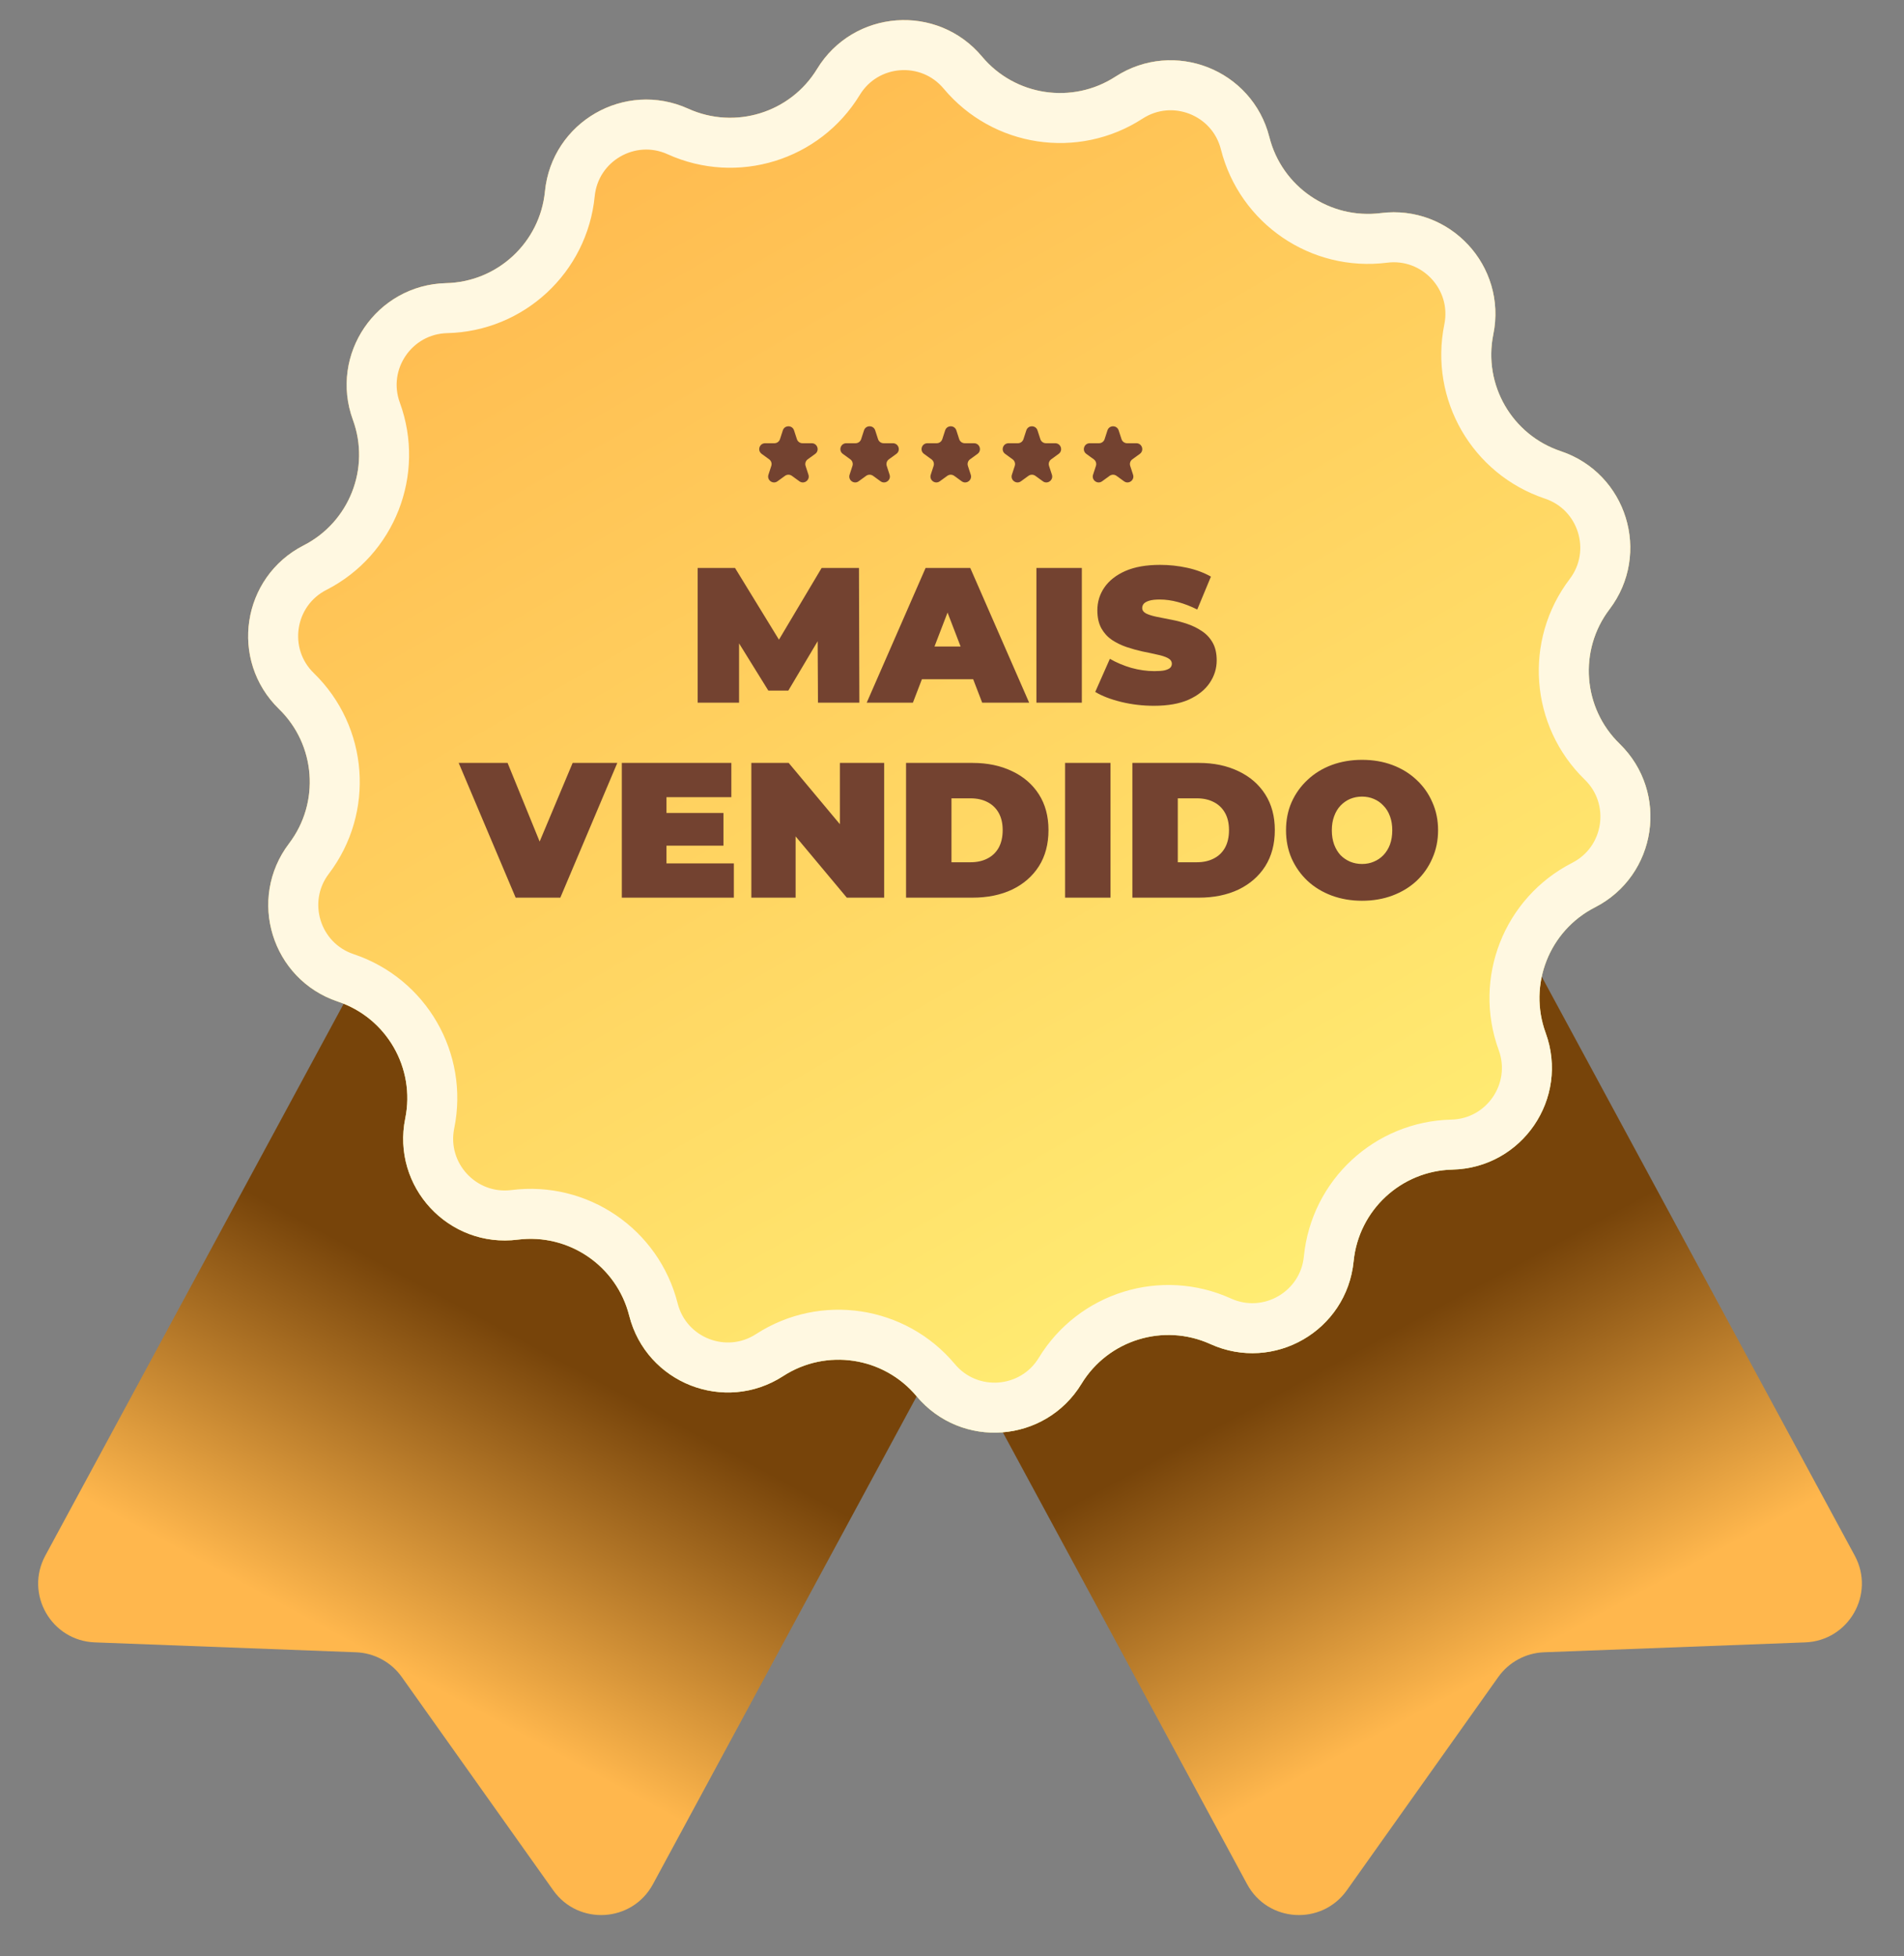 <svg xmlns="http://www.w3.org/2000/svg" width="293" height="301" viewBox="0 0 293 301" fill="none"><rect x="0" y="0" width="293" height="301" fill="#808080" stroke="none"/><mask id="mask0_114_52" style="mask-type:alpha" maskUnits="userSpaceOnUse" x="0" y="0" width="293" height="301"><rect width="293" height="301" fill="url(#paint0_linear_114_52)"></rect></mask><g mask="url(#mask0_114_52)"><path d="M85.134 290.861C89.016 296.327 97.286 295.822 100.475 289.925L157.7 184.09C160.077 179.693 158.44 174.201 154.043 171.823L76.461 129.875C72.064 127.498 66.572 129.135 64.195 133.532L6.972 239.364C3.782 245.262 7.89 252.46 14.591 252.713L54.789 254.236C57.598 254.343 60.198 255.748 61.825 258.04L85.134 290.861Z" fill="url(#paint1_linear_114_52)"></path><path d="M207.258 290.861C203.376 296.327 195.105 295.822 191.917 289.925L134.692 184.09C132.315 179.693 133.952 174.201 138.349 171.823L215.93 129.875C220.327 127.498 225.819 129.135 228.197 133.532L285.42 239.364C288.609 245.262 284.501 252.46 277.801 252.713L237.603 254.236C234.794 254.343 232.194 255.748 230.566 258.04L207.258 290.861Z" fill="url(#paint2_linear_114_52)"></path><path d="M83.86 29.451C84.913 18.78 96.137 12.3 105.904 16.724V16.724C113.111 19.988 121.621 17.363 125.738 10.606V10.606C131.316 1.449 144.24 0.48 151.121 8.704V8.704C156.198 14.772 165.004 16.099 171.645 11.797V11.797C180.644 5.967 192.708 10.702 195.339 21.097V21.097C197.281 28.767 204.639 33.784 212.488 32.789V32.789C223.126 31.441 231.941 40.941 229.802 51.448V51.448C228.223 59.201 232.676 66.914 240.18 69.423V69.423C250.348 72.824 254.168 85.208 247.682 93.747V93.747C242.896 100.047 243.562 108.928 249.233 114.444V114.444C256.92 121.92 254.988 134.736 245.44 139.614V139.614C238.394 143.214 235.14 151.504 237.857 158.935V158.935C241.538 169.006 234.237 179.714 223.518 179.966V179.966C215.608 180.153 209.08 186.21 208.303 194.084V194.084C207.25 204.755 196.026 211.235 186.259 206.811V206.811C179.051 203.547 170.541 206.172 166.425 212.929V212.929C160.847 222.086 147.923 223.055 141.042 214.831V214.831C135.965 208.763 127.159 207.436 120.518 211.738V211.738C111.519 217.568 99.455 212.833 96.824 202.438V202.438C94.882 194.768 87.524 189.751 79.674 190.746V190.746C69.037 192.094 60.222 182.594 62.361 172.087V172.087C63.94 164.334 59.487 156.621 51.983 154.112V154.112C41.814 150.711 37.994 138.327 44.48 129.788V129.788C49.267 123.488 48.601 114.607 42.929 109.091V109.091C35.243 101.615 37.175 88.799 46.723 83.921V83.921C53.769 80.321 57.023 72.031 54.306 64.6V64.6C50.625 54.529 57.925 43.821 68.645 43.569V43.569C76.555 43.382 83.083 37.325 83.86 29.451V29.451Z" fill="url(#paint3_linear_114_52)"></path><path d="M68.736 47.414C78.588 47.182 86.721 39.637 87.688 29.829C88.482 21.779 96.949 16.891 104.317 20.228C113.295 24.294 123.895 21.024 129.023 12.607C133.231 5.7 142.98 4.969 148.17 11.172C154.495 18.731 165.464 20.384 173.736 15.026C180.525 10.628 189.625 14.2 191.61 22.041C194.029 31.595 203.195 37.844 212.972 36.605C220.996 35.588 227.646 42.755 226.032 50.681C224.066 60.338 229.613 69.945 238.96 73.071C246.63 75.637 249.512 84.979 244.619 91.42C238.657 99.268 239.486 110.33 246.551 117.202C252.349 122.841 250.892 132.509 243.69 136.189C234.913 140.673 230.86 150.999 234.244 160.256C237.021 167.853 231.514 175.93 223.427 176.121C213.574 176.353 205.442 183.898 204.475 193.706C203.681 201.756 195.214 206.644 187.846 203.307C178.868 199.241 168.267 202.511 163.14 210.928C158.932 217.835 149.183 218.566 143.992 212.363C137.668 204.804 126.698 203.15 118.427 208.509C111.638 212.907 102.538 209.335 100.553 201.494C98.134 191.94 88.968 185.691 79.191 186.93C71.166 187.947 64.517 180.78 66.13 172.854C68.097 163.197 62.55 153.59 53.203 150.464C45.532 147.898 42.651 138.556 47.544 132.115C53.505 124.267 52.676 113.205 45.611 106.333C39.813 100.694 41.27 91.026 48.473 87.346C57.25 82.862 61.303 72.536 57.919 63.279C55.142 55.682 60.649 47.605 68.736 47.414Z" stroke="#FFF8E1" stroke-width="7.693"></path><path d="M120.469 66.22C120.74 65.386 121.92 65.386 122.191 66.22L122.632 67.575C122.753 67.948 123.1 68.201 123.492 68.201H124.918C125.795 68.201 126.159 69.323 125.45 69.838L124.297 70.676C123.979 70.906 123.847 71.315 123.968 71.688L124.408 73.044C124.679 73.878 123.725 74.571 123.015 74.056L121.862 73.218C121.545 72.987 121.115 72.987 120.798 73.218L119.645 74.056C118.936 74.571 117.981 73.878 118.252 73.044L118.693 71.688C118.814 71.315 118.681 70.906 118.364 70.676L117.211 69.838C116.501 69.323 116.866 68.201 117.743 68.201H119.168C119.56 68.201 119.908 67.948 120.029 67.575L120.469 66.22Z" fill="#734230"></path><path d="M132.958 66.22C133.229 65.386 134.409 65.386 134.68 66.22L135.12 67.575C135.241 67.948 135.589 68.201 135.981 68.201H137.407C138.283 68.201 138.648 69.323 137.939 69.838L136.785 70.676C136.468 70.906 136.335 71.315 136.457 71.688L136.897 73.044C137.168 73.878 136.214 74.571 135.504 74.056L134.351 73.218C134.034 72.987 133.604 72.987 133.287 73.218L132.134 74.056C131.424 74.571 130.47 73.878 130.741 73.044L131.181 71.688C131.303 71.315 131.17 70.906 130.853 70.676L129.699 69.838C128.99 69.323 129.354 68.201 130.231 68.201H131.657C132.049 68.201 132.396 67.948 132.518 67.575L132.958 66.22Z" fill="#734230"></path><path d="M145.447 66.22C145.718 65.386 146.898 65.386 147.169 66.22L147.609 67.575C147.73 67.948 148.078 68.201 148.47 68.201H149.895C150.772 68.201 151.137 69.323 150.427 69.838L149.274 70.676C148.957 70.906 148.824 71.315 148.945 71.688L149.386 73.044C149.657 73.878 148.702 74.571 147.993 74.056L146.84 73.218C146.523 72.987 146.093 72.987 145.776 73.218L144.622 74.056C143.913 74.571 142.959 73.878 143.23 73.044L143.67 71.688C143.791 71.315 143.659 70.906 143.341 70.676L142.188 69.838C141.479 69.323 141.843 68.201 142.72 68.201H144.146C144.538 68.201 144.885 67.948 145.006 67.575L145.447 66.22Z" fill="#734230"></path><path d="M157.936 66.22C158.207 65.386 159.386 65.386 159.657 66.22L160.098 67.575C160.219 67.948 160.567 68.201 160.959 68.201H162.384C163.261 68.201 163.626 69.323 162.916 69.838L161.763 70.676C161.446 70.906 161.313 71.315 161.434 71.688L161.875 73.044C162.146 73.878 161.191 74.571 160.482 74.056L159.329 73.218C159.011 72.987 158.582 72.987 158.264 73.218L157.111 74.056C156.402 74.571 155.447 73.878 155.718 73.044L156.159 71.688C156.28 71.315 156.147 70.906 155.83 70.676L154.677 69.838C153.967 69.323 154.332 68.201 155.209 68.201H156.634C157.026 68.201 157.374 67.948 157.495 67.575L157.936 66.22Z" fill="#734230"></path><path d="M170.424 66.22C170.695 65.386 171.875 65.386 172.146 66.22L172.587 67.575C172.708 67.948 173.055 68.201 173.447 68.201H174.873C175.75 68.201 176.114 69.323 175.405 69.838L174.252 70.676C173.934 70.906 173.802 71.315 173.923 71.688L174.363 73.044C174.634 73.878 173.68 74.571 172.971 74.056L171.817 73.218C171.5 72.987 171.07 72.987 170.753 73.218L169.6 74.056C168.891 74.571 167.936 73.878 168.207 73.044L168.648 71.688C168.769 71.315 168.636 70.906 168.319 70.676L167.166 69.838C166.456 69.323 166.821 68.201 167.698 68.201H169.123C169.515 68.201 169.863 67.948 169.984 67.575L170.424 66.22Z" fill="#734230"></path><path d="M107.362 108.125V87.39H113.109L121.403 100.927H118.382L126.439 87.39H132.185L132.245 108.125H125.876L125.817 96.987H126.824L121.314 106.259H118.234L112.487 96.987H113.731V108.125H107.362ZM133.373 108.125L142.437 87.39H149.31L158.374 108.125H151.146L144.452 90.708H147.177L140.482 108.125H133.373ZM138.764 104.511L140.542 99.476H150.08L151.857 104.511H138.764ZM159.49 108.125V87.39H166.48V108.125H159.49ZM177.577 108.599C175.839 108.599 174.161 108.402 172.541 108.007C170.922 107.612 169.589 107.098 168.542 106.466L170.794 101.371C171.781 101.944 172.877 102.408 174.082 102.764C175.306 103.099 176.491 103.267 177.636 103.267C178.308 103.267 178.831 103.228 179.206 103.149C179.601 103.05 179.887 102.922 180.065 102.764C180.243 102.586 180.332 102.379 180.332 102.142C180.332 101.766 180.124 101.47 179.71 101.253C179.295 101.036 178.742 100.858 178.051 100.72C177.379 100.562 176.639 100.404 175.829 100.246C175.02 100.068 174.2 99.841 173.371 99.564C172.561 99.288 171.811 98.923 171.119 98.469C170.448 98.014 169.905 97.422 169.49 96.691C169.075 95.941 168.868 95.013 168.868 93.907C168.868 92.623 169.224 91.458 169.934 90.411C170.665 89.345 171.741 88.496 173.163 87.864C174.605 87.232 176.392 86.916 178.525 86.916C179.927 86.916 181.309 87.064 182.672 87.36C184.034 87.656 185.259 88.111 186.345 88.723L184.242 93.788C183.215 93.275 182.218 92.89 181.25 92.633C180.302 92.376 179.374 92.248 178.466 92.248C177.794 92.248 177.261 92.307 176.866 92.426C176.471 92.544 176.185 92.702 176.007 92.9C175.849 93.097 175.77 93.314 175.77 93.551C175.77 93.907 175.977 94.193 176.392 94.41C176.807 94.608 177.35 94.776 178.021 94.914C178.712 95.052 179.463 95.2 180.272 95.358C181.102 95.516 181.921 95.733 182.731 96.01C183.541 96.286 184.281 96.652 184.953 97.106C185.644 97.56 186.197 98.153 186.611 98.883C187.026 99.614 187.234 100.522 187.234 101.608C187.234 102.872 186.868 104.037 186.138 105.104C185.427 106.15 184.36 106.999 182.938 107.651C181.517 108.283 179.729 108.599 177.577 108.599ZM79.354 138.125L70.586 117.39H78.11L85.249 134.896H80.776L88.122 117.39H94.995L86.227 138.125H79.354ZM102.088 125.092H111.33V130.127H102.088V125.092ZM102.562 132.852H112.93V138.125H95.69V117.39H112.545V122.663H102.562V132.852ZM115.621 138.125V117.39H121.368L131.913 130.009H129.247V117.39H136.06V138.125H130.314L119.768 125.506H122.434V138.125H115.621ZM139.428 138.125V117.39H149.648C151.958 117.39 153.992 117.815 155.75 118.664C157.508 119.493 158.88 120.678 159.867 122.218C160.855 123.759 161.348 125.595 161.348 127.728C161.348 129.88 160.855 131.737 159.867 133.297C158.88 134.837 157.508 136.032 155.75 136.881C153.992 137.71 151.958 138.125 149.648 138.125H139.428ZM146.419 132.675H149.352C150.339 132.675 151.198 132.487 151.929 132.112C152.679 131.737 153.262 131.184 153.676 130.453C154.091 129.703 154.299 128.794 154.299 127.728C154.299 126.681 154.091 125.793 153.676 125.062C153.262 124.331 152.679 123.778 151.929 123.403C151.198 123.028 150.339 122.84 149.352 122.84H146.419V132.675ZM163.901 138.125V117.39H170.892V138.125H163.901ZM174.257 138.125V117.39H184.477C186.787 117.39 188.821 117.815 190.579 118.664C192.336 119.493 193.709 120.678 194.696 122.218C195.683 123.759 196.177 125.595 196.177 127.728C196.177 129.88 195.683 131.737 194.696 133.297C193.709 134.837 192.336 136.032 190.579 136.881C188.821 137.71 186.787 138.125 184.477 138.125H174.257ZM181.248 132.675H184.18C185.168 132.675 186.027 132.487 186.757 132.112C187.508 131.737 188.09 131.184 188.505 130.453C188.92 129.703 189.127 128.794 189.127 127.728C189.127 126.681 188.92 125.793 188.505 125.062C188.09 124.331 187.508 123.778 186.757 123.403C186.027 123.028 185.168 122.84 184.18 122.84H181.248V132.675ZM209.601 138.599C207.922 138.599 206.362 138.332 204.921 137.799C203.499 137.266 202.264 136.516 201.218 135.548C200.171 134.561 199.352 133.405 198.759 132.082C198.187 130.759 197.9 129.318 197.9 127.758C197.9 126.178 198.187 124.736 198.759 123.433C199.352 122.11 200.171 120.964 201.218 119.997C202.264 119.009 203.499 118.249 204.921 117.716C206.362 117.183 207.922 116.916 209.601 116.916C211.299 116.916 212.859 117.183 214.281 117.716C215.703 118.249 216.937 119.009 217.984 119.997C219.03 120.964 219.84 122.11 220.413 123.433C221.005 124.736 221.301 126.178 221.301 127.758C221.301 129.318 221.005 130.759 220.413 132.082C219.84 133.405 219.03 134.561 217.984 135.548C216.937 136.516 215.703 137.266 214.281 137.799C212.859 138.332 211.299 138.599 209.601 138.599ZM209.601 132.941C210.252 132.941 210.855 132.823 211.408 132.586C211.98 132.349 212.474 132.013 212.889 131.579C213.323 131.125 213.659 130.581 213.896 129.95C214.133 129.298 214.251 128.567 214.251 127.758C214.251 126.948 214.133 126.227 213.896 125.595C213.659 124.943 213.323 124.4 212.889 123.966C212.474 123.512 211.98 123.166 211.408 122.929C210.855 122.692 210.252 122.574 209.601 122.574C208.949 122.574 208.337 122.692 207.764 122.929C207.211 123.166 206.718 123.512 206.283 123.966C205.868 124.4 205.543 124.943 205.306 125.595C205.069 126.227 204.95 126.948 204.95 127.758C204.95 128.567 205.069 129.298 205.306 129.95C205.543 130.581 205.868 131.125 206.283 131.579C206.718 132.013 207.211 132.349 207.764 132.586C208.337 132.823 208.949 132.941 209.601 132.941Z" fill="#734230"></path></g><defs><linearGradient id="paint0_linear_114_52" x1="146.5" y1="0" x2="146.5" y2="301" gradientUnits="userSpaceOnUse"><stop stop-color="#D9D9D9"></stop><stop offset="1" stop-color="#737373"></stop></linearGradient><linearGradient id="paint1_linear_114_52" x1="58.574" y1="255.253" x2="84.081" y2="208.079" gradientUnits="userSpaceOnUse"><stop stop-color="#FFB74D"></stop><stop offset="1" stop-color="#77440A"></stop></linearGradient><linearGradient id="paint2_linear_114_52" x1="233.818" y1="255.253" x2="208.311" y2="208.079" gradientUnits="userSpaceOnUse"><stop stop-color="#FFB74D"></stop><stop offset="1" stop-color="#77440A"></stop></linearGradient><linearGradient id="paint3_linear_114_52" x1="86.005" y1="7.712" x2="206.158" y2="215.823" gradientUnits="userSpaceOnUse"><stop stop-color="#FFB74D"></stop><stop offset="1" stop-color="#FFF176"></stop></linearGradient></defs></svg>